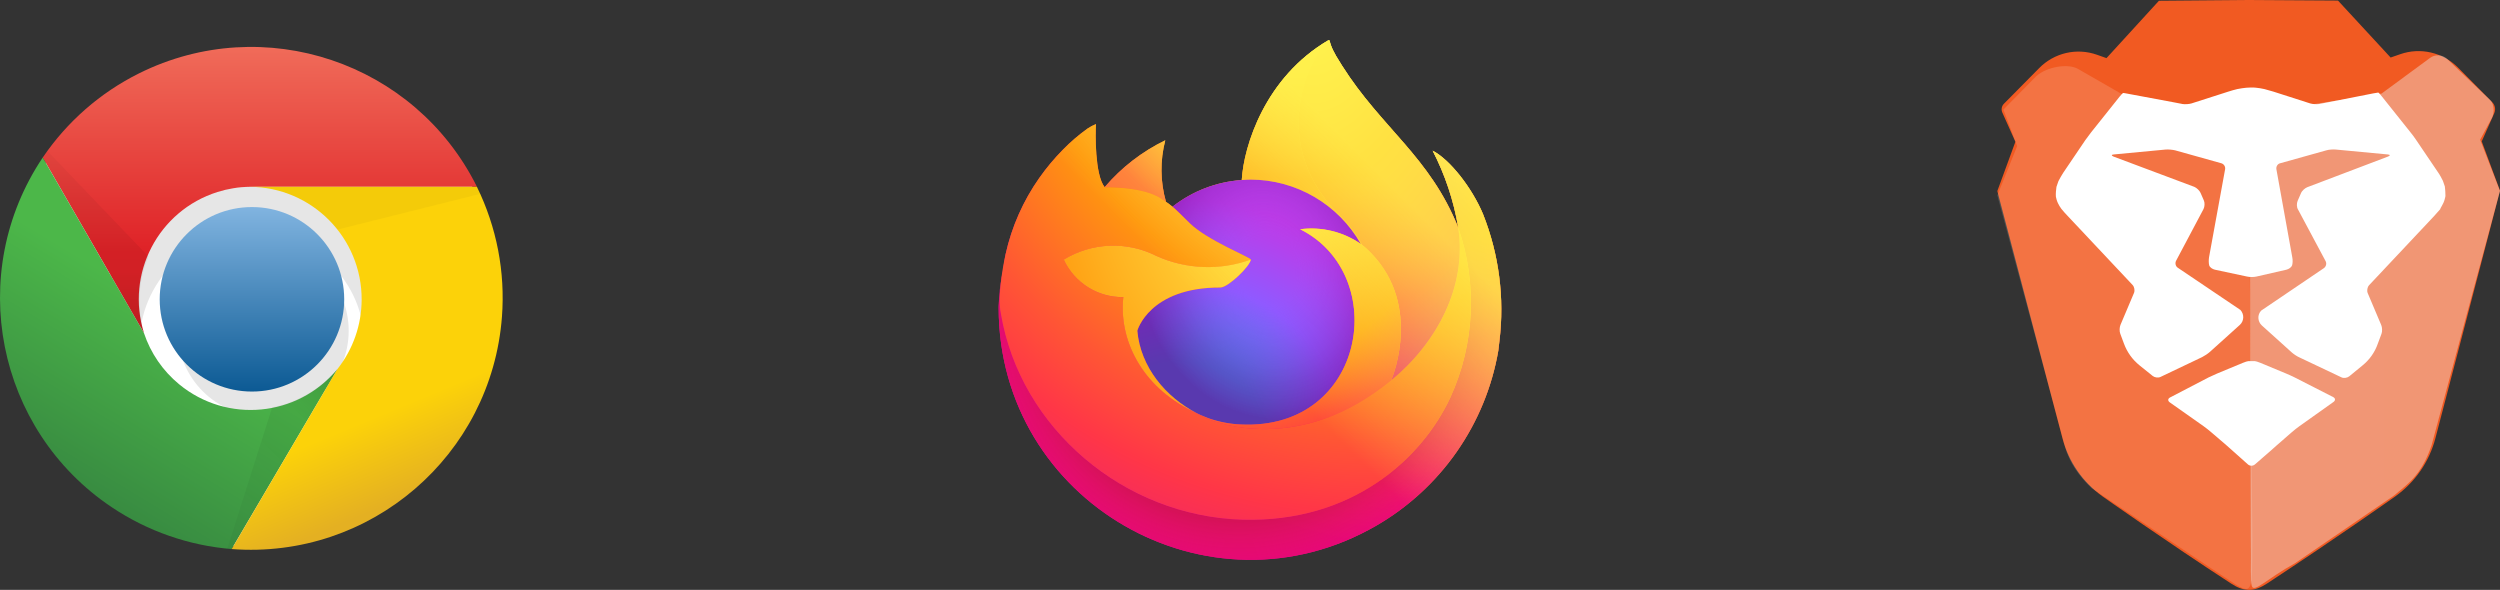 <?xml version="1.0" encoding="UTF-8" standalone="no"?>
<svg
   width="373"
   height="88.008"
   viewBox="0 0 373 88.008"
   fill="none"
   version="1.1"
   id="svg1161"
   sodipodi:docname="browsers.svg"
   inkscape:version="1.1.1 (c3084ef, 2021-09-22)"
   xmlns:inkscape="http://www.inkscape.org/namespaces/inkscape"
   xmlns:sodipodi="http://sodipodi.sourceforge.net/DTD/sodipodi-0.dtd"
   xmlns="http://www.w3.org/2000/svg"
   xmlns:svg="http://www.w3.org/2000/svg">
  <rect x="0" y="0" width="373" height="88.008" fill="#333333" stroke="none"/>
  <sodipodi:namedview
     id="namedview1163"
     pagecolor="#ffffff"
     bordercolor="#666666"
     borderopacity="1.0"
     inkscape:pageshadow="2"
     inkscape:pageopacity="0.0"
     inkscape:pagecheckerboard="0"
     showgrid="false"
     inkscape:zoom="1.2264187"
     inkscape:cx="309.43756"
     inkscape:cy="22.423011"
     inkscape:window-width="1312"
     inkscape:window-height="969"
     inkscape:window-x="0"
     inkscape:window-y="44"
     inkscape:window-maximized="0"
     inkscape:current-layer="svg1161" />
  <path
     d="m 37.59,81.583 c 20.394,0 36.926,-16.533 36.926,-36.926 C 74.517,24.263 57.984,7.73 37.59,7.73 17.197,7.73 0.664,24.263 0.664,44.657 0.664,65.051 17.197,81.583 37.59,81.583 Z"
     fill="#ffffff"
     id="path824" />
  <path
     d="m 61.091,51.371 c 0,-12.978 -10.521,-23.5 -23.498,-23.5 -12.978,0 -23.499,10.521 -23.499,23.5 h 6.713 c 0,-9.271 7.516,-16.785 16.785,-16.785 9.27,0 16.785,7.514 16.785,16.785"
     fill="#000000"
     fill-opacity="0.1"
     id="path826" />
  <path
     d="m 39.268,62.112 c 7.045,0 12.756,-5.711 12.756,-12.756 0,-7.045 -5.711,-12.756 -12.756,-12.756 -7.045,0 -12.756,5.711 -12.756,12.756 0,7.045 5.711,12.756 12.756,12.756 z"
     fill="#000000"
     fill-opacity="0.1"
     id="path828" />
  <path
     d="m 37.592,58.42 c 7.601,0 13.764,-6.162 13.764,-13.763 0,-7.601 -6.162,-13.764 -13.764,-13.764 -7.601,0 -13.764,6.162 -13.764,13.764 0,7.601 6.162,13.763 13.764,13.763 z"
     fill="url(#paint0_linear_775_7642)"
     id="path830"
     style="fill:url(#paint0_linear_775_7642)" />
  <path
     d="M 71.163,27.872 C 61.922,9.277 39.356,1.696 20.761,10.937 14.963,13.819 10.008,18.149 6.375,23.508 L 21.482,49.692 c -2.783,-8.842 2.131,-18.266 10.973,-21.048 1.555,-0.489 3.173,-0.749 4.803,-0.771"
     fill="url(#paint1_linear_775_7642)"
     id="path832"
     style="fill:url(#paint1_linear_775_7642)" />
  <path
     d="m 6.372,23.508 c -11.562,17.248 -6.953,40.602 10.294,52.165 5.337,3.577 11.5,5.728 17.904,6.247 L 50.347,55.064 c -5.899,7.15 -16.478,8.164 -23.628,2.264 -2.429,-2.003 -4.245,-4.649 -5.241,-7.636"
     fill="url(#paint2_linear_775_7642)"
     id="path834"
     style="fill:url(#paint2_linear_775_7642)" />
  <path
     d="M 34.566,81.92 C 55.272,83.485 73.326,67.969 74.891,47.263 75.397,40.583 74.107,33.888 71.156,27.873 H 37.252 c 9.269,0.042 16.75,7.592 16.707,16.862 -0.017,3.751 -1.29,7.387 -3.615,10.33"
     fill="url(#paint3_linear_775_7642)"
     id="path836"
     style="fill:url(#paint3_linear_775_7642)" />
  <path
     d="M 6.375,23.509 21.482,49.693 C 20.363,45.927 20.6,41.888 22.152,38.279 L 7.046,22.502"
     fill="url(#paint4_linear_775_7642)"
     id="path838"
     style="fill:url(#paint4_linear_775_7642)" />
  <path
     d="M 34.566,81.92 50.344,55.065 c -2.49,2.968 -5.929,4.984 -9.735,5.706 l -6.714,21.149"
     fill="url(#paint5_linear_775_7642)"
     id="path840"
     style="fill:url(#paint5_linear_775_7642)" />
  <path
     d="M 71.162,27.872 H 37.258 c 2.521,0.012 5.007,0.591 7.274,1.696 2.266,1.104 4.255,2.705 5.818,4.683 l 21.485,-5.371"
     fill="url(#paint6_linear_775_7642)"
     id="path842"
     style="fill:url(#paint6_linear_775_7642)" />
  <path
     d="m 221.285,31.989 c -1.632,-3.925 -4.941,-8.164 -7.532,-9.504 1.848,3.58 3.131,7.424 3.802,11.396 l 0.007,0.063 C 213.317,23.361 206.118,19.094 200.239,9.801 199.935,9.328 199.64,8.848 199.354,8.364 199.207,8.11 199.069,7.852 198.941,7.589 198.697,7.116 198.509,6.617 198.38,6.102 c 0.001,-0.024 -0.008,-0.047 -0.024,-0.065 -0.015,-0.018 -0.037,-0.029 -0.061,-0.032 -0.023,-0.006 -0.047,-0.006 -0.07,0 -0.005,0 -0.013,0.009 -0.019,0.011 -0.006,0.002 -0.018,0.011 -0.027,0.014 l 0.015,-0.025 c -9.431,5.522 -12.631,15.744 -12.926,20.858 -3.766,0.259 -7.367,1.647 -10.332,3.982 -0.31,-0.262 -0.633,-0.507 -0.969,-0.734 -0.856,-2.994 -0.892,-6.164 -0.106,-9.177 -3.463,1.678 -6.54,4.056 -9.037,6.985 h -0.018 c -1.488,-1.886 -1.383,-8.106 -1.298,-9.405 -0.44,0.177 -0.86,0.4 -1.254,0.666 -1.313,0.938 -2.541,1.99 -3.669,3.144 -1.286,1.303 -2.46,2.712 -3.51,4.211 v 0.006 -0.007 c -2.414,3.422 -4.126,7.289 -5.038,11.376 l -0.05,0.248 c -0.138,0.779 -0.261,1.561 -0.369,2.345 0,0.028 -0.006,0.054 -0.009,0.082 -0.328,1.708 -0.532,3.438 -0.609,5.176 v 0.194 c 0.025,28.905 31.331,46.942 56.351,32.468 4.761,-2.755 8.859,-6.522 12.004,-11.035 3.145,-4.513 5.26,-9.663 6.195,-15.084 0.063,-0.484 0.114,-0.964 0.17,-1.453 0.774,-6.392 -0.063,-12.875 -2.435,-18.861 z m -43.275,29.39 c 0.176,0.084 0.34,0.175 0.521,0.256 l 0.026,0.017 c -0.184,-0.088 -0.366,-0.179 -0.547,-0.273 z m 39.555,-27.425 v -0.036 l 0.007,0.04 z"
     fill="url(#paint7_linear_775_7642)"
     id="path844"
     style="fill:url(#paint7_linear_775_7642)" />
  <path
     d="m 221.285,31.989 c -1.632,-3.925 -4.941,-8.164 -7.532,-9.504 1.848,3.58 3.131,7.424 3.802,11.396 v 0.036 l 0.007,0.04 c 2.894,8.281 2.475,17.361 -1.168,25.341 -4.304,9.233 -14.72,18.697 -31.024,18.237 -17.617,-0.499 -33.132,-13.571 -36.032,-30.693 -0.528,-2.7 0,-4.069 0.266,-6.263 -0.363,1.704 -0.565,3.439 -0.604,5.181 v 0.194 c 0.025,28.904 31.331,46.942 56.351,32.468 4.761,-2.755 8.859,-6.522 12.004,-11.035 3.145,-4.513 5.26,-9.663 6.195,-15.084 0.063,-0.484 0.114,-0.964 0.17,-1.453 0.774,-6.392 -0.063,-12.875 -2.435,-18.861 z"
     fill="url(#paint8_radial_775_7642)"
     id="path846"
     style="fill:url(#paint8_radial_775_7642)" />
  <path
     d="m 221.285,31.989 c -1.632,-3.925 -4.941,-8.164 -7.532,-9.504 1.848,3.58 3.131,7.424 3.802,11.396 v 0.036 l 0.007,0.04 c 2.894,8.281 2.475,17.361 -1.168,25.341 -4.304,9.233 -14.72,18.697 -31.024,18.237 -17.617,-0.499 -33.132,-13.571 -36.032,-30.693 -0.528,-2.7 0,-4.069 0.266,-6.263 -0.363,1.704 -0.565,3.439 -0.604,5.181 v 0.194 c 0.025,28.904 31.331,46.942 56.351,32.468 4.761,-2.755 8.859,-6.522 12.004,-11.035 3.145,-4.513 5.26,-9.663 6.195,-15.084 0.063,-0.484 0.114,-0.964 0.17,-1.453 0.774,-6.392 -0.063,-12.875 -2.435,-18.861 z"
     fill="url(#paint9_radial_775_7642)"
     id="path848"
     style="fill:url(#paint9_radial_775_7642)" />
  <path
     d="m 203.04,36.403 c 0.082,0.057 0.157,0.114 0.234,0.171 -0.943,-1.672 -2.117,-3.204 -3.488,-4.548 C 188.117,20.354 196.728,6.719 198.18,6.026 l 0.015,-0.021 c -9.431,5.522 -12.631,15.744 -12.925,20.858 0.438,-0.03 0.871,-0.067 1.319,-0.067 3.346,0.006 6.631,0.898 9.521,2.586 2.89,1.687 5.281,4.11 6.93,7.021 z"
     fill="url(#paint10_radial_775_7642)"
     id="path850"
     style="fill:url(#paint10_radial_775_7642)" />
  <path
     d="m 186.613,38.734 c -0.062,0.934 -3.362,4.155 -4.516,4.155 -10.676,0 -12.409,6.459 -12.409,6.459 0.472,5.439 4.262,9.918 8.843,12.288 0.21,0.109 0.422,0.207 0.634,0.302 0.363,0.161 0.731,0.312 1.102,0.452 1.573,0.556 3.219,0.874 4.886,0.942 18.713,0.878 22.339,-22.378 8.834,-29.127 3.186,-0.415 6.412,0.369 9.053,2.198 -1.65,-2.911 -4.041,-5.334 -6.931,-7.021 -2.889,-1.688 -6.174,-2.58 -9.52,-2.586 -0.446,0 -0.882,0.037 -1.32,0.067 -3.766,0.259 -7.367,1.647 -10.333,3.982 0.573,0.485 1.219,1.132 2.58,2.473 2.548,2.51 9.082,5.11 9.097,5.415 z"
     fill="url(#paint11_radial_775_7642)"
     id="path852"
     style="fill:url(#paint11_radial_775_7642)" />
  <path
     d="m 186.613,38.734 c -0.062,0.934 -3.362,4.155 -4.516,4.155 -10.676,0 -12.409,6.459 -12.409,6.459 0.472,5.439 4.262,9.918 8.843,12.288 0.21,0.109 0.422,0.207 0.634,0.302 0.363,0.161 0.731,0.312 1.102,0.452 1.573,0.556 3.219,0.874 4.886,0.942 18.713,0.878 22.339,-22.378 8.834,-29.127 3.186,-0.415 6.412,0.369 9.053,2.198 -1.65,-2.911 -4.041,-5.334 -6.931,-7.021 -2.889,-1.688 -6.174,-2.58 -9.52,-2.586 -0.446,0 -0.882,0.037 -1.32,0.067 -3.766,0.259 -7.367,1.647 -10.333,3.982 0.573,0.485 1.219,1.132 2.58,2.473 2.548,2.51 9.082,5.11 9.097,5.415 z"
     fill="url(#paint12_radial_775_7642)"
     id="path854"
     style="fill:url(#paint12_radial_775_7642)" />
  <path
     d="m 173.185,29.596 c 0.261,0.166 0.52,0.338 0.775,0.514 -0.856,-2.994 -0.892,-6.164 -0.106,-9.177 -3.463,1.678 -6.541,4.056 -9.038,6.985 0.184,-0.005 5.63,-0.103 8.369,1.678 z"
     fill="url(#paint13_radial_775_7642)"
     id="path856"
     style="fill:url(#paint13_radial_775_7642)" />
  <path
     d="m 149.342,46.842 c 2.898,17.122 18.416,30.194 36.032,30.693 16.305,0.461 26.721,-9.004 31.024,-18.237 3.644,-7.98 4.062,-17.059 1.168,-25.341 v -0.036 c 0,-0.028 -0.006,-0.045 0,-0.036 l 0.007,0.063 c 1.332,8.697 -3.091,17.122 -10.006,22.819 l -0.022,0.049 c -13.473,10.973 -26.367,6.62 -28.977,4.844 -0.184,-0.088 -0.366,-0.178 -0.547,-0.272 -7.855,-3.755 -11.1,-10.912 -10.405,-17.05 -1.865,0.028 -3.697,-0.486 -5.276,-1.479 -1.579,-0.993 -2.836,-2.422 -3.618,-4.115 2.062,-1.263 4.413,-1.978 6.83,-2.075 2.416,-0.097 4.817,0.426 6.974,1.52 4.446,2.018 9.506,2.217 14.097,0.554 -0.014,-0.305 -6.549,-2.906 -9.097,-5.415 -1.361,-1.342 -2.007,-1.988 -2.579,-2.473 -0.31,-0.262 -0.633,-0.507 -0.969,-0.735 -0.223,-0.152 -0.474,-0.317 -0.775,-0.514 -2.739,-1.781 -8.185,-1.683 -8.366,-1.678 h -0.017 c -1.488,-1.886 -1.383,-8.105 -1.298,-9.405 -0.44,0.177 -0.86,0.4 -1.254,0.665 -1.313,0.938 -2.541,1.99 -3.669,3.143 -1.29,1.3 -2.469,2.705 -3.525,4.202 v 0.006 -0.007 c -2.413,3.422 -4.126,7.289 -5.037,11.376 -0.018,0.076 -1.353,5.908 -0.695,8.933 z"
     fill="url(#paint14_radial_775_7642)"
     id="path858"
     style="fill:url(#paint14_radial_775_7642)" />
  <path
     d="m 199.786,32.026 c 1.371,1.346 2.545,2.879 3.488,4.553 0.195,0.145 0.382,0.299 0.563,0.461 8.512,7.847 4.052,18.939 3.72,19.729 6.915,-5.697 11.334,-14.123 10.006,-22.819 C 213.316,23.361 206.117,19.094 200.238,9.801 199.934,9.328 199.639,8.848 199.353,8.364 199.206,8.11 199.068,7.852 198.94,7.589 c -0.244,-0.472 -0.432,-0.971 -0.56,-1.487 0,-0.024 -0.009,-0.047 -0.025,-0.065 -0.015,-0.018 -0.037,-0.029 -0.061,-0.032 -0.023,-0.006 -0.047,-0.006 -0.07,0 -0.005,0 -0.013,0.009 -0.019,0.011 -0.006,0.002 -0.018,0.011 -0.027,0.014 -1.452,0.689 -10.063,14.324 1.608,25.996 z"
     fill="url(#paint15_radial_775_7642)"
     id="path860"
     style="fill:url(#paint15_radial_775_7642)" />
  <path
     d="m 203.832,37.035 c -0.18,-0.162 -0.368,-0.316 -0.563,-0.461 -0.076,-0.057 -0.152,-0.114 -0.233,-0.171 -2.641,-1.829 -5.867,-2.613 -9.053,-2.198 13.504,6.752 9.881,30.004 -8.834,29.127 -1.667,-0.068 -3.313,-0.386 -4.886,-0.943 -0.371,-0.139 -0.739,-0.29 -1.102,-0.451 -0.212,-0.097 -0.424,-0.194 -0.634,-0.302 l 0.026,0.017 c 2.61,1.782 15.501,6.134 28.978,-4.844 l 0.021,-0.048 c 0.336,-0.785 4.797,-11.88 -3.72,-19.724 z"
     fill="url(#paint16_radial_775_7642)"
     id="path862"
     style="fill:url(#paint16_radial_775_7642)" />
  <path
     d="m 169.687,49.347 c 0,0 1.733,-6.459 12.41,-6.459 1.154,0 4.456,-3.221 4.515,-4.155 -4.591,1.663 -9.651,1.464 -14.097,-0.554 -2.157,-1.094 -4.558,-1.617 -6.974,-1.52 -2.417,0.097 -4.768,0.811 -6.83,2.075 0.783,1.693 2.039,3.122 3.618,4.115 1.579,0.993 3.411,1.507 5.276,1.479 -0.695,6.139 2.55,13.296 10.406,17.05 0.175,0.084 0.34,0.175 0.52,0.256 -4.585,-2.369 -8.371,-6.848 -8.844,-12.287 z"
     fill="url(#paint17_radial_775_7642)"
     id="path864"
     style="fill:url(#paint17_radial_775_7642)" />
  <path
     d="m 221.285,31.989 c -1.632,-3.925 -4.941,-8.164 -7.532,-9.504 1.848,3.58 3.131,7.424 3.802,11.396 l 0.007,0.063 C 213.317,23.361 206.118,19.094 200.239,9.801 199.935,9.328 199.64,8.848 199.354,8.364 199.207,8.11 199.069,7.852 198.941,7.589 198.697,7.116 198.509,6.617 198.38,6.102 c 0.001,-0.024 -0.008,-0.047 -0.024,-0.065 -0.015,-0.018 -0.037,-0.029 -0.061,-0.032 -0.023,-0.006 -0.047,-0.006 -0.07,0 -0.005,0 -0.013,0.009 -0.019,0.011 -0.006,0.002 -0.018,0.011 -0.027,0.014 l 0.015,-0.025 c -9.431,5.522 -12.631,15.744 -12.926,20.858 0.438,-0.03 0.872,-0.067 1.32,-0.067 3.346,0.006 6.631,0.898 9.521,2.586 2.889,1.688 5.281,4.11 6.93,7.021 -2.641,-1.829 -5.867,-2.613 -9.053,-2.198 13.505,6.752 9.882,30.004 -8.834,29.127 -1.666,-0.068 -3.313,-0.386 -4.885,-0.943 -0.372,-0.139 -0.74,-0.29 -1.103,-0.452 -0.212,-0.097 -0.424,-0.194 -0.633,-0.302 l 0.026,0.017 c -0.184,-0.088 -0.366,-0.179 -0.547,-0.273 0.176,0.084 0.34,0.175 0.521,0.256 -4.585,-2.37 -8.371,-6.849 -8.844,-12.288 0,0 1.733,-6.459 12.41,-6.459 1.153,0 4.456,-3.221 4.515,-4.155 -0.014,-0.305 -6.549,-2.906 -9.096,-5.415 -1.362,-1.341 -2.008,-1.988 -2.58,-2.473 -0.31,-0.262 -0.633,-0.507 -0.969,-0.734 -0.856,-2.994 -0.892,-6.164 -0.106,-9.177 -3.463,1.678 -6.54,4.056 -9.037,6.985 h -0.018 c -1.488,-1.886 -1.383,-8.106 -1.298,-9.405 -0.44,0.177 -0.86,0.4 -1.254,0.666 -1.313,0.938 -2.541,1.99 -3.669,3.144 -1.286,1.303 -2.46,2.712 -3.51,4.211 v 0.006 -0.007 c -2.414,3.422 -4.126,7.289 -5.038,11.376 l -0.05,0.248 c -0.071,0.331 -0.387,2.008 -0.433,2.369 0,-0.028 0,0.027 0,0 -0.29,1.732 -0.475,3.48 -0.554,5.234 v 0.194 c 0.025,28.905 31.331,46.942 56.351,32.468 4.761,-2.755 8.859,-6.522 12.004,-11.035 3.145,-4.513 5.26,-9.663 6.195,-15.084 0.063,-0.484 0.114,-0.964 0.17,-1.453 0.774,-6.392 -0.063,-12.875 -2.435,-18.861 z"
     fill="url(#paint18_linear_775_7642)"
     id="path866"
     style="fill:url(#paint18_linear_775_7642)" />
  <path
     d="m 373,28.447 -2.725,-7.354 1.875,-4.219 c 0.235,-0.557 0.118,-1.172 -0.293,-1.611 L 366.73,10.078 C 364.475,7.822 361.135,7.031 358.117,8.086 L 356.682,8.584 348.83,0.088 335.559,0 h -0.088 l -13.36,0.117 -7.822,8.555 -1.406,-0.498 c -3.047,-1.084 -6.416,-0.293 -8.672,2.021 l -5.215,5.274 c -0.351,0.351 -0.439,0.85 -0.264,1.289 l 1.963,4.394 -2.695,7.354 1.758,6.65 7.969,30.264 c 0.908,3.486 3.017,6.533 5.976,8.643 0,0 9.668,6.826 19.19,13.008 0.849,0.557 1.728,0.938 2.666,0.938 0.937,0 1.816,-0.381 2.666,-0.938 10.722,-7.031 19.189,-13.037 19.189,-13.037 2.93,-2.109 5.039,-5.156 5.947,-8.643 l 7.91,-30.264 z"
     fill="#f15a22"
     id="path868" />
  <path
     opacity="0.15"
     d="M 308.107,66.709 298,29.151 l 2.959,-7.354 -2.051,-5.449 4.893,-4.981 c 1.611,-1.436 4.775,-1.934 6.24,-1.084 l 7.646,4.395 9.961,2.314 7.764,-3.223 0.645,66.709 c -0.118,9.609 0.498,8.584 -6.563,4.043 L 312.062,72.832 c -1.875,-1.787 -3.31,-3.809 -3.955,-6.123 z"
     fill="url(#paint19_linear_775_7642)"
     id="path870"
     style="fill:url(#paint19_linear_775_7642)" />
  <path
     opacity="0.4"
     d="m 357.236,73.9 -14.824,10.137 c -4.131,2.256 -6.123,4.482 -6.445,3.398 -0.264,-0.85 -0.059,-3.34 -0.147,-7.207 l -0.175,-65.244 c 0.029,-0.644 0.468,-1.728 1.23,-1.611 l 7.559,2.285 10.898,-1.699 7.207,-5.303 c 0.762,-0.586 1.875,-0.527 2.578,0.146 l 6.445,6.152 c 0.586,0.615 0.616,1.816 0.264,2.578 l -1.787,3.311 2.959,7.646 -10.195,37.91 c -1.582,4.717 -3.809,5.947 -5.567,7.5 z"
     fill="url(#paint20_linear_775_7642)"
     id="path872"
     style="fill:url(#paint20_linear_775_7642)" />
  <path
     d="m 337.26,54.141 c -0.352,-0.146 -0.733,-0.264 -0.85,-0.264 h -0.937 c -0.118,0 -0.499,0.117 -0.85,0.264 l -3.809,1.582 c -0.351,0.146 -0.937,0.41 -1.289,0.586 l -5.742,2.988 c -0.352,0.176 -0.381,0.498 -0.059,0.732 l 5.069,3.574 c 0.322,0.234 0.82,0.615 1.113,0.879 l 2.256,1.934 c 0.293,0.264 0.762,0.674 1.055,0.938 l 2.168,1.934 c 0.293,0.264 0.761,0.264 1.054,0 l 2.227,-1.934 c 0.293,-0.264 0.762,-0.674 1.055,-0.938 l 2.255,-1.963 c 0.293,-0.264 0.791,-0.644 1.114,-0.879 l 5.068,-3.603 c 0.322,-0.234 0.293,-0.557 -0.059,-0.732 l -5.742,-2.93 c -0.351,-0.176 -0.937,-0.44 -1.289,-0.586 z"
     fill="#ffffff"
     id="path874" />
  <path
     d="m 364.742,29.753 c 0.117,-0.381 0.117,-0.527 0.117,-0.527 0,-0.381 -0.029,-1.025 -0.088,-1.406 L 364.478,26.97 c -0.175,-0.351 -0.468,-0.908 -0.703,-1.23 l -3.31,-4.893 c -0.205,-0.322 -0.586,-0.82 -0.85,-1.143 l -4.277,-5.361 c -0.235,-0.293 -0.469,-0.557 -0.498,-0.527 h -0.059 c 0,0 -0.322,0.059 -0.703,0.117 l -6.533,1.289 c -0.381,0.088 -0.996,0.205 -1.377,0.264 l -0.117,0.029 c -0.381,0.059 -0.996,0.029 -1.377,-0.088 l -5.479,-1.758 c -0.381,-0.117 -0.996,-0.293 -1.347,-0.381 0,0 -1.114,-0.264 -2.022,-0.234 -0.908,0 -2.021,0.234 -2.021,0.234 -0.381,0.088 -0.996,0.264 -1.348,0.381 l -5.479,1.758 c -0.38,0.117 -0.996,0.146 -1.376,0.088 l -0.118,-0.029 c -0.381,-0.059 -0.996,-0.205 -1.377,-0.264 l -6.591,-1.23 c -0.381,-0.088 -0.704,-0.117 -0.704,-0.117 h -0.058 c -0.029,0 -0.264,0.234 -0.498,0.527 l -4.278,5.361 c -0.234,0.293 -0.615,0.82 -0.849,1.143 l -3.311,4.893 c -0.205,0.322 -0.527,0.879 -0.703,1.23 l -0.293,0.85 c -0.058,0.381 -0.117,1.025 -0.088,1.406 0,0 0,0.117 0.118,0.527 0.205,0.703 0.703,1.348 0.703,1.348 0.234,0.293 0.673,0.791 0.937,1.055 l 9.697,10.312 c 0.264,0.293 0.352,0.82 0.206,1.172 l -2.022,4.775 c -0.146,0.351 -0.176,0.938 -0.029,1.318 l 0.556,1.494 c 0.469,1.26 1.26,2.373 2.315,3.223 l 1.963,1.582 c 0.293,0.234 0.82,0.322 1.172,0.146 l 6.211,-2.959 c 0.351,-0.176 0.878,-0.527 1.171,-0.791 l 4.454,-4.014 c 0.644,-0.586 0.673,-1.582 0.087,-2.227 l -9.345,-6.299 c -0.323,-0.205 -0.44,-0.674 -0.264,-1.025 l 4.102,-7.734 c 0.175,-0.352 0.205,-0.908 0.058,-1.26 l -0.498,-1.143 c -0.146,-0.352 -0.586,-0.762 -0.937,-0.908 l -12.041,-4.512 c -0.352,-0.146 -0.352,-0.293 0.029,-0.322 l 7.764,-0.733 c 0.38,-0.029 0.996,0.029 1.377,0.117 l 6.914,1.934 c 0.38,0.117 0.615,0.498 0.556,0.879 l -2.402,13.154 c -0.059,0.381 -0.059,0.908 0.029,1.201 0.088,0.293 0.469,0.557 0.85,0.644 l 4.805,1.025 c 0.38,0.088 0.996,0.088 1.376,0 l 4.483,-1.025 c 0.381,-0.088 0.762,-0.381 0.849,-0.644 0.088,-0.264 0.118,-0.82 0.03,-1.201 l -2.373,-13.154 c -0.059,-0.381 0.176,-0.791 0.556,-0.879 l 6.914,-1.934 c 0.381,-0.117 0.997,-0.146 1.377,-0.117 l 7.764,0.733 c 0.381,0.029 0.41,0.176 0.029,0.322 l -12.041,4.57 c -0.351,0.146 -0.791,0.527 -0.937,0.908 l -0.498,1.143 c -0.147,0.352 -0.147,0.938 0.058,1.26 l 4.131,7.734 c 0.176,0.351 0.059,0.791 -0.263,1.025 l -9.346,6.328 c -0.615,0.615 -0.557,1.641 0.088,2.227 l 4.453,4.014 c 0.293,0.264 0.82,0.615 1.172,0.762 l 6.24,2.959 c 0.352,0.176 0.879,0.088 1.172,-0.146 l 1.963,-1.611 c 1.054,-0.85 1.845,-1.963 2.285,-3.223 l 0.557,-1.494 c 0.146,-0.352 0.117,-0.967 -0.03,-1.318 l -2.021,-4.775 c -0.147,-0.352 -0.059,-0.879 0.205,-1.172 l 9.697,-10.312 c 0.264,-0.293 0.674,-0.762 0.938,-1.055 -0.059,-0.088 0.468,-0.732 0.644,-1.436 z"
     fill="#ffffff"
     id="path876" />
  <defs
     id="defs1159">
    <linearGradient
       id="paint0_linear_775_7642"
       x1="37.599"
       y1="30.872"
       x2="37.599"
       y2="58.422"
       gradientUnits="userSpaceOnUse">
      <stop
         stop-color="#81B4E0"
         id="stop894" />
      <stop
         offset="1"
         stop-color="#0C5A94"
         id="stop896" />
    </linearGradient>
    <linearGradient
       id="paint1_linear_775_7642"
       x1="38.769"
       y1="7.059"
       x2="38.769"
       y2="37.607"
       gradientUnits="userSpaceOnUse">
      <stop
         stop-color="#F06B59"
         id="stop899" />
      <stop
         offset="1"
         stop-color="#DF2227"
         id="stop901" />
    </linearGradient>
    <linearGradient
       id="paint2_linear_775_7642"
       x1="9.149"
       y1="71.381"
       x2="24.59"
       y2="45.869"
       gradientUnits="userSpaceOnUse">
      <stop
         stop-color="#388B41"
         id="stop904" />
      <stop
         offset="1"
         stop-color="#4CB749"
         id="stop906" />
    </linearGradient>
    <linearGradient
       id="paint3_linear_775_7642"
       x1="60.874"
       y1="74.095"
       x2="44.425"
       y2="34.484"
       gradientUnits="userSpaceOnUse">
      <stop
         stop-color="#E4B022"
         id="stop909" />
      <stop
         offset="0.3"
         stop-color="#FCD209"
         id="stop911" />
    </linearGradient>
    <linearGradient
       id="paint4_linear_775_7642"
       x1="14.264"
       y1="48.686"
       x2="14.264"
       y2="21.831"
       gradientUnits="userSpaceOnUse">
      <stop
         stop-opacity="0.15"
         id="stop914" />
      <stop
         offset="0.3"
         stop-opacity="0.06"
         id="stop916" />
      <stop
         offset="1"
         stop-opacity="0.03"
         id="stop918" />
    </linearGradient>
    <linearGradient
       id="paint5_linear_775_7642"
       x1="51.325"
       y1="57.358"
       x2="32.862"
       y2="76.157"
       gradientUnits="userSpaceOnUse">
      <stop
         stop-opacity="0.15"
         id="stop921" />
      <stop
         offset="0.3"
         stop-opacity="0.06"
         id="stop923" />
      <stop
         offset="1"
         stop-opacity="0.03"
         id="stop925" />
    </linearGradient>
    <linearGradient
       id="paint6_linear_775_7642"
       x1="51.063"
       y1="62.768"
       x2="53.749"
       y2="36.247"
       gradientUnits="userSpaceOnUse">
      <stop
         stop-opacity="0.15"
         id="stop928" />
      <stop
         offset="0.3"
         stop-opacity="0.06"
         id="stop930" />
      <stop
         offset="1"
         stop-opacity="0.03"
         id="stop932" />
    </linearGradient>
    <linearGradient
       id="paint7_linear_775_7642"
       x1="216.315"
       y1="18.002"
       x2="153.986"
       y2="78.137"
       gradientUnits="userSpaceOnUse">
      <stop
         offset="0.048"
         stop-color="#FFF44F"
         id="stop935" />
      <stop
         offset="0.111"
         stop-color="#FFE847"
         id="stop937" />
      <stop
         offset="0.225"
         stop-color="#FFC830"
         id="stop939" />
      <stop
         offset="0.368"
         stop-color="#FF980E"
         id="stop941" />
      <stop
         offset="0.401"
         stop-color="#FF8B16"
         id="stop943" />
      <stop
         offset="0.462"
         stop-color="#FF672A"
         id="stop945" />
      <stop
         offset="0.534"
         stop-color="#FF3647"
         id="stop947" />
      <stop
         offset="0.705"
         stop-color="#E31587"
         id="stop949" />
    </linearGradient>
    <radialGradient
       id="paint8_radial_775_7642"
       cx="0"
       cy="0"
       r="1"
       gradientUnits="userSpaceOnUse"
       gradientTransform="matrix(78.273,0,0,78.273,213.436,14.598)">
      <stop
         offset="0.129"
         stop-color="#FFBD4F"
         id="stop952" />
      <stop
         offset="0.186"
         stop-color="#FFAC31"
         id="stop954" />
      <stop
         offset="0.247"
         stop-color="#FF9D17"
         id="stop956" />
      <stop
         offset="0.283"
         stop-color="#FF980E"
         id="stop958" />
      <stop
         offset="0.403"
         stop-color="#FF563B"
         id="stop960" />
      <stop
         offset="0.467"
         stop-color="#FF3750"
         id="stop962" />
      <stop
         offset="0.71"
         stop-color="#F5156C"
         id="stop964" />
      <stop
         offset="0.782"
         stop-color="#EB0878"
         id="stop966" />
      <stop
         offset="0.86"
         stop-color="#E50080"
         id="stop968" />
    </radialGradient>
    <radialGradient
       id="paint9_radial_775_7642"
       cx="0"
       cy="0"
       r="1"
       gradientUnits="userSpaceOnUse"
       gradientTransform="matrix(78.273,0,0,78.273,184.835,46.599)">
      <stop
         offset="0.3"
         stop-color="#960E18"
         id="stop971" />
      <stop
         offset="0.351"
         stop-color="#B11927"
         stop-opacity="0.74"
         id="stop973" />
      <stop
         offset="0.435"
         stop-color="#DB293D"
         stop-opacity="0.343"
         id="stop975" />
      <stop
         offset="0.497"
         stop-color="#F5334B"
         stop-opacity="0.094"
         id="stop977" />
      <stop
         offset="0.53"
         stop-color="#FF3750"
         stop-opacity="0"
         id="stop979" />
    </radialGradient>
    <radialGradient
       id="paint10_radial_775_7642"
       cx="0"
       cy="0"
       r="1"
       gradientUnits="userSpaceOnUse"
       gradientTransform="matrix(56.705,0,0,56.705,194.273,-3.164)">
      <stop
         offset="0.132"
         stop-color="#FFF44F"
         id="stop982" />
      <stop
         offset="0.252"
         stop-color="#FFDC3E"
         id="stop984" />
      <stop
         offset="0.506"
         stop-color="#FF9D12"
         id="stop986" />
      <stop
         offset="0.526"
         stop-color="#FF980E"
         id="stop988" />
    </radialGradient>
    <radialGradient
       id="paint11_radial_775_7642"
       cx="0"
       cy="0"
       r="1"
       gradientUnits="userSpaceOnUse"
       gradientTransform="matrix(37.269,0,0,37.269,176.178,67.045)">
      <stop
         offset="0.353"
         stop-color="#3A8EE6"
         id="stop991" />
      <stop
         offset="0.472"
         stop-color="#5C79F0"
         id="stop993" />
      <stop
         offset="0.669"
         stop-color="#9059FF"
         id="stop995" />
      <stop
         offset="1"
         stop-color="#C139E6"
         id="stop997" />
    </radialGradient>
    <radialGradient
       id="paint12_radial_775_7642"
       cx="0"
       cy="0"
       r="1"
       gradientUnits="userSpaceOnUse"
       gradientTransform="matrix(19.207,-4.644,5.436,22.486,189.124,40.185)">
      <stop
         offset="0.206"
         stop-color="#9059FF"
         stop-opacity="0"
         id="stop1000" />
      <stop
         offset="0.278"
         stop-color="#8C4FF3"
         stop-opacity="0.064"
         id="stop1002" />
      <stop
         offset="0.747"
         stop-color="#7716A8"
         stop-opacity="0.45"
         id="stop1004" />
      <stop
         offset="0.975"
         stop-color="#6E008B"
         stop-opacity="0.6"
         id="stop1006" />
    </radialGradient>
    <radialGradient
       id="paint13_radial_775_7642"
       cx="0"
       cy="0"
       r="1"
       gradientUnits="userSpaceOnUse"
       gradientTransform="matrix(26.811,0,0,26.811,183.846,11.396)">
      <stop
         stop-color="#FFE226"
         id="stop1009" />
      <stop
         offset="0.121"
         stop-color="#FFDB27"
         id="stop1011" />
      <stop
         offset="0.295"
         stop-color="#FFC82A"
         id="stop1013" />
      <stop
         offset="0.502"
         stop-color="#FFA930"
         id="stop1015" />
      <stop
         offset="0.732"
         stop-color="#FF7E37"
         id="stop1017" />
      <stop
         offset="0.792"
         stop-color="#FF7139"
         id="stop1019" />
    </radialGradient>
    <radialGradient
       id="paint14_radial_775_7642"
       cx="0"
       cy="0"
       r="1"
       gradientUnits="userSpaceOnUse"
       gradientTransform="matrix(114.392,0,0,114.392,204.92,-5.61)">
      <stop
         offset="0.113"
         stop-color="#FFF44F"
         id="stop1022" />
      <stop
         offset="0.456"
         stop-color="#FF980E"
         id="stop1024" />
      <stop
         offset="0.622"
         stop-color="#FF5634"
         id="stop1026" />
      <stop
         offset="0.716"
         stop-color="#FF3647"
         id="stop1028" />
      <stop
         offset="0.904"
         stop-color="#E31587"
         id="stop1030" />
    </radialGradient>
    <radialGradient
       id="paint15_radial_775_7642"
       cx="0"
       cy="0"
       r="1"
       gradientUnits="userSpaceOnUse"
       gradientTransform="matrix(8.799,83.378,-54.72,5.774,195.297,0.749)">
      <stop
         stop-color="#FFF44F"
         id="stop1033" />
      <stop
         offset="0.06"
         stop-color="#FFE847"
         id="stop1035" />
      <stop
         offset="0.168"
         stop-color="#FFC830"
         id="stop1037" />
      <stop
         offset="0.304"
         stop-color="#FF980E"
         id="stop1039" />
      <stop
         offset="0.356"
         stop-color="#FF8B16"
         id="stop1041" />
      <stop
         offset="0.455"
         stop-color="#FF672A"
         id="stop1043" />
      <stop
         offset="0.57"
         stop-color="#FF3647"
         id="stop1045" />
      <stop
         offset="0.737"
         stop-color="#E31587"
         id="stop1047" />
    </radialGradient>
    <radialGradient
       id="paint16_radial_775_7642"
       cx="0"
       cy="0"
       r="1"
       gradientUnits="userSpaceOnUse"
       gradientTransform="matrix(71.417,0,0,71.417,183.215,21.327)">
      <stop
         offset="0.137"
         stop-color="#FFF44F"
         id="stop1050" />
      <stop
         offset="0.48"
         stop-color="#FF980E"
         id="stop1052" />
      <stop
         offset="0.592"
         stop-color="#FF5634"
         id="stop1054" />
      <stop
         offset="0.655"
         stop-color="#FF3647"
         id="stop1056" />
      <stop
         offset="0.904"
         stop-color="#E31587"
         id="stop1058" />
    </radialGradient>
    <radialGradient
       id="paint17_radial_775_7642"
       cx="0"
       cy="0"
       r="1"
       gradientUnits="userSpaceOnUse"
       gradientTransform="matrix(78.165,0,0,78.165,202.067,25.507)">
      <stop
         offset="0.094"
         stop-color="#FFF44F"
         id="stop1061" />
      <stop
         offset="0.231"
         stop-color="#FFE141"
         id="stop1063" />
      <stop
         offset="0.509"
         stop-color="#FFAF1E"
         id="stop1065" />
      <stop
         offset="0.626"
         stop-color="#FF980E"
         id="stop1067" />
    </radialGradient>
    <linearGradient
       id="paint18_linear_775_7642"
       x1="215.566"
       y1="17.68"
       x2="162.531"
       y2="70.715"
       gradientUnits="userSpaceOnUse">
      <stop
         offset="0.167"
         stop-color="#FFF44F"
         stop-opacity="0.8"
         id="stop1070" />
      <stop
         offset="0.266"
         stop-color="#FFF44F"
         stop-opacity="0.634"
         id="stop1072" />
      <stop
         offset="0.489"
         stop-color="#FFF44F"
         stop-opacity="0.217"
         id="stop1074" />
      <stop
         offset="0.6"
         stop-color="#FFF44F"
         stop-opacity="0"
         id="stop1076" />
    </linearGradient>
    <linearGradient
       id="paint19_linear_775_7642"
       x1="298"
       y1="3911.28"
       x2="4107.36"
       y2="3911.28"
       gradientUnits="userSpaceOnUse">
      <stop
         stop-color="white"
         id="stop1079" />
      <stop
         offset="0.141"
         stop-color="white"
         stop-opacity="0.958"
         id="stop1081" />
      <stop
         offset="1"
         stop-color="white"
         stop-opacity="0.7"
         id="stop1083" />
    </linearGradient>
    <linearGradient
       id="paint20_linear_775_7642"
       x1="334.188"
       y1="3980.04"
       x2="4071"
       y2="3980.04"
       gradientUnits="userSpaceOnUse">
      <stop
         stop-color="#F1F1F2"
         id="stop1086" />
      <stop
         offset="0.092"
         stop-color="#E4E5E6"
         id="stop1088" />
      <stop
         offset="0.236"
         stop-color="#D9DADB"
         id="stop1090" />
      <stop
         offset="0.438"
         stop-color="#D2D4D5"
         id="stop1092" />
      <stop
         offset="1"
         stop-color="#D0D2D3"
         id="stop1094" />
    </linearGradient>
    <linearGradient
       id="paint21_linear_775_7642"
       x1="464.196"
       y1="58.86"
       x2="516.426"
       y2="58.86"
       gradientUnits="userSpaceOnUse">
      <stop
         stop-color="#0C59A4"
         id="stop1097" />
      <stop
         offset="1"
         stop-color="#114A8B"
         id="stop1099" />
    </linearGradient>
    <radialGradient
       id="paint22_radial_775_7642"
       cx="0"
       cy="0"
       r="1"
       gradientUnits="userSpaceOnUse"
       gradientTransform="matrix(27.94,0,0,26.54,493.049,59.275)">
      <stop
         offset="0.72"
         stop-opacity="0"
         id="stop1102" />
      <stop
         offset="0.95"
         stop-opacity="0.53"
         id="stop1104" />
      <stop
         offset="1"
         id="stop1106" />
    </radialGradient>
    <linearGradient
       id="paint23_linear_775_7642"
       x1="491.756"
       y1="36.222"
       x2="459.128"
       y2="71.761"
       gradientUnits="userSpaceOnUse">
      <stop
         stop-color="#1B9DE2"
         id="stop1109" />
      <stop
         offset="0.16"
         stop-color="#1595DF"
         id="stop1111" />
      <stop
         offset="0.67"
         stop-color="#0680D7"
         id="stop1113" />
      <stop
         offset="1"
         stop-color="#0078D4"
         id="stop1115" />
    </linearGradient>
    <radialGradient
       id="paint24_radial_775_7642"
       cx="0"
       cy="0"
       r="1"
       gradientUnits="userSpaceOnUse"
       gradientTransform="matrix(6.295,-41.536,33.563,5.086,467.686,65.302)">
      <stop
         offset="0.76"
         stop-opacity="0"
         id="stop1118" />
      <stop
         offset="0.95"
         stop-opacity="0.5"
         id="stop1120" />
      <stop
         offset="1"
         id="stop1122" />
    </radialGradient>
    <radialGradient
       id="paint25_radial_775_7642"
       cx="0"
       cy="0"
       r="1"
       gradientUnits="userSpaceOnUse"
       gradientTransform="matrix(-2.372,59.292,-126.299,-5.053,454.573,20.884)">
      <stop
         stop-color="#35C1F1"
         id="stop1125" />
      <stop
         offset="0.11"
         stop-color="#34C1ED"
         id="stop1127" />
      <stop
         offset="0.23"
         stop-color="#2FC2DF"
         id="stop1129" />
      <stop
         offset="0.31"
         stop-color="#2BC3D2"
         id="stop1131" />
      <stop
         offset="0.67"
         stop-color="#36C752"
         id="stop1133" />
    </radialGradient>
    <radialGradient
       id="paint26_radial_775_7642"
       cx="0"
       cy="0"
       r="1"
       gradientUnits="userSpaceOnUse"
       gradientTransform="matrix(7.985,27.37,-22.262,6.494,517.328,29.677)">
      <stop
         stop-color="#66EB6E"
         id="stop1136" />
      <stop
         offset="1"
         stop-color="#66EB6E"
         stop-opacity="0"
         id="stop1138" />
    </radialGradient>
    <linearGradient
       id="paint27_linear_775_7642"
       x1="3720.72"
       y1="130.251"
       x2="3720.72"
       y2="7398.92"
       gradientUnits="userSpaceOnUse">
      <stop
         offset="0.3"
         stop-color="#FF1B2D"
         id="stop1141" />
      <stop
         offset="0.438"
         stop-color="#FA1A2C"
         id="stop1143" />
      <stop
         offset="0.594"
         stop-color="#ED1528"
         id="stop1145" />
      <stop
         offset="0.758"
         stop-color="#D60E21"
         id="stop1147" />
      <stop
         offset="0.927"
         stop-color="#B70519"
         id="stop1149" />
      <stop
         offset="1"
         stop-color="#A70014"
         id="stop1151" />
    </linearGradient>
    <linearGradient
       id="paint28_linear_775_7642"
       x1="3112.38"
       y1="68.53"
       x2="3112.38"
       y2="6497.28"
       gradientUnits="userSpaceOnUse">
      <stop
         stop-color="#9C0000"
         id="stop1154" />
      <stop
         offset="0.7"
         stop-color="#FF4B4B"
         id="stop1156" />
    </linearGradient>
  </defs>
</svg>
